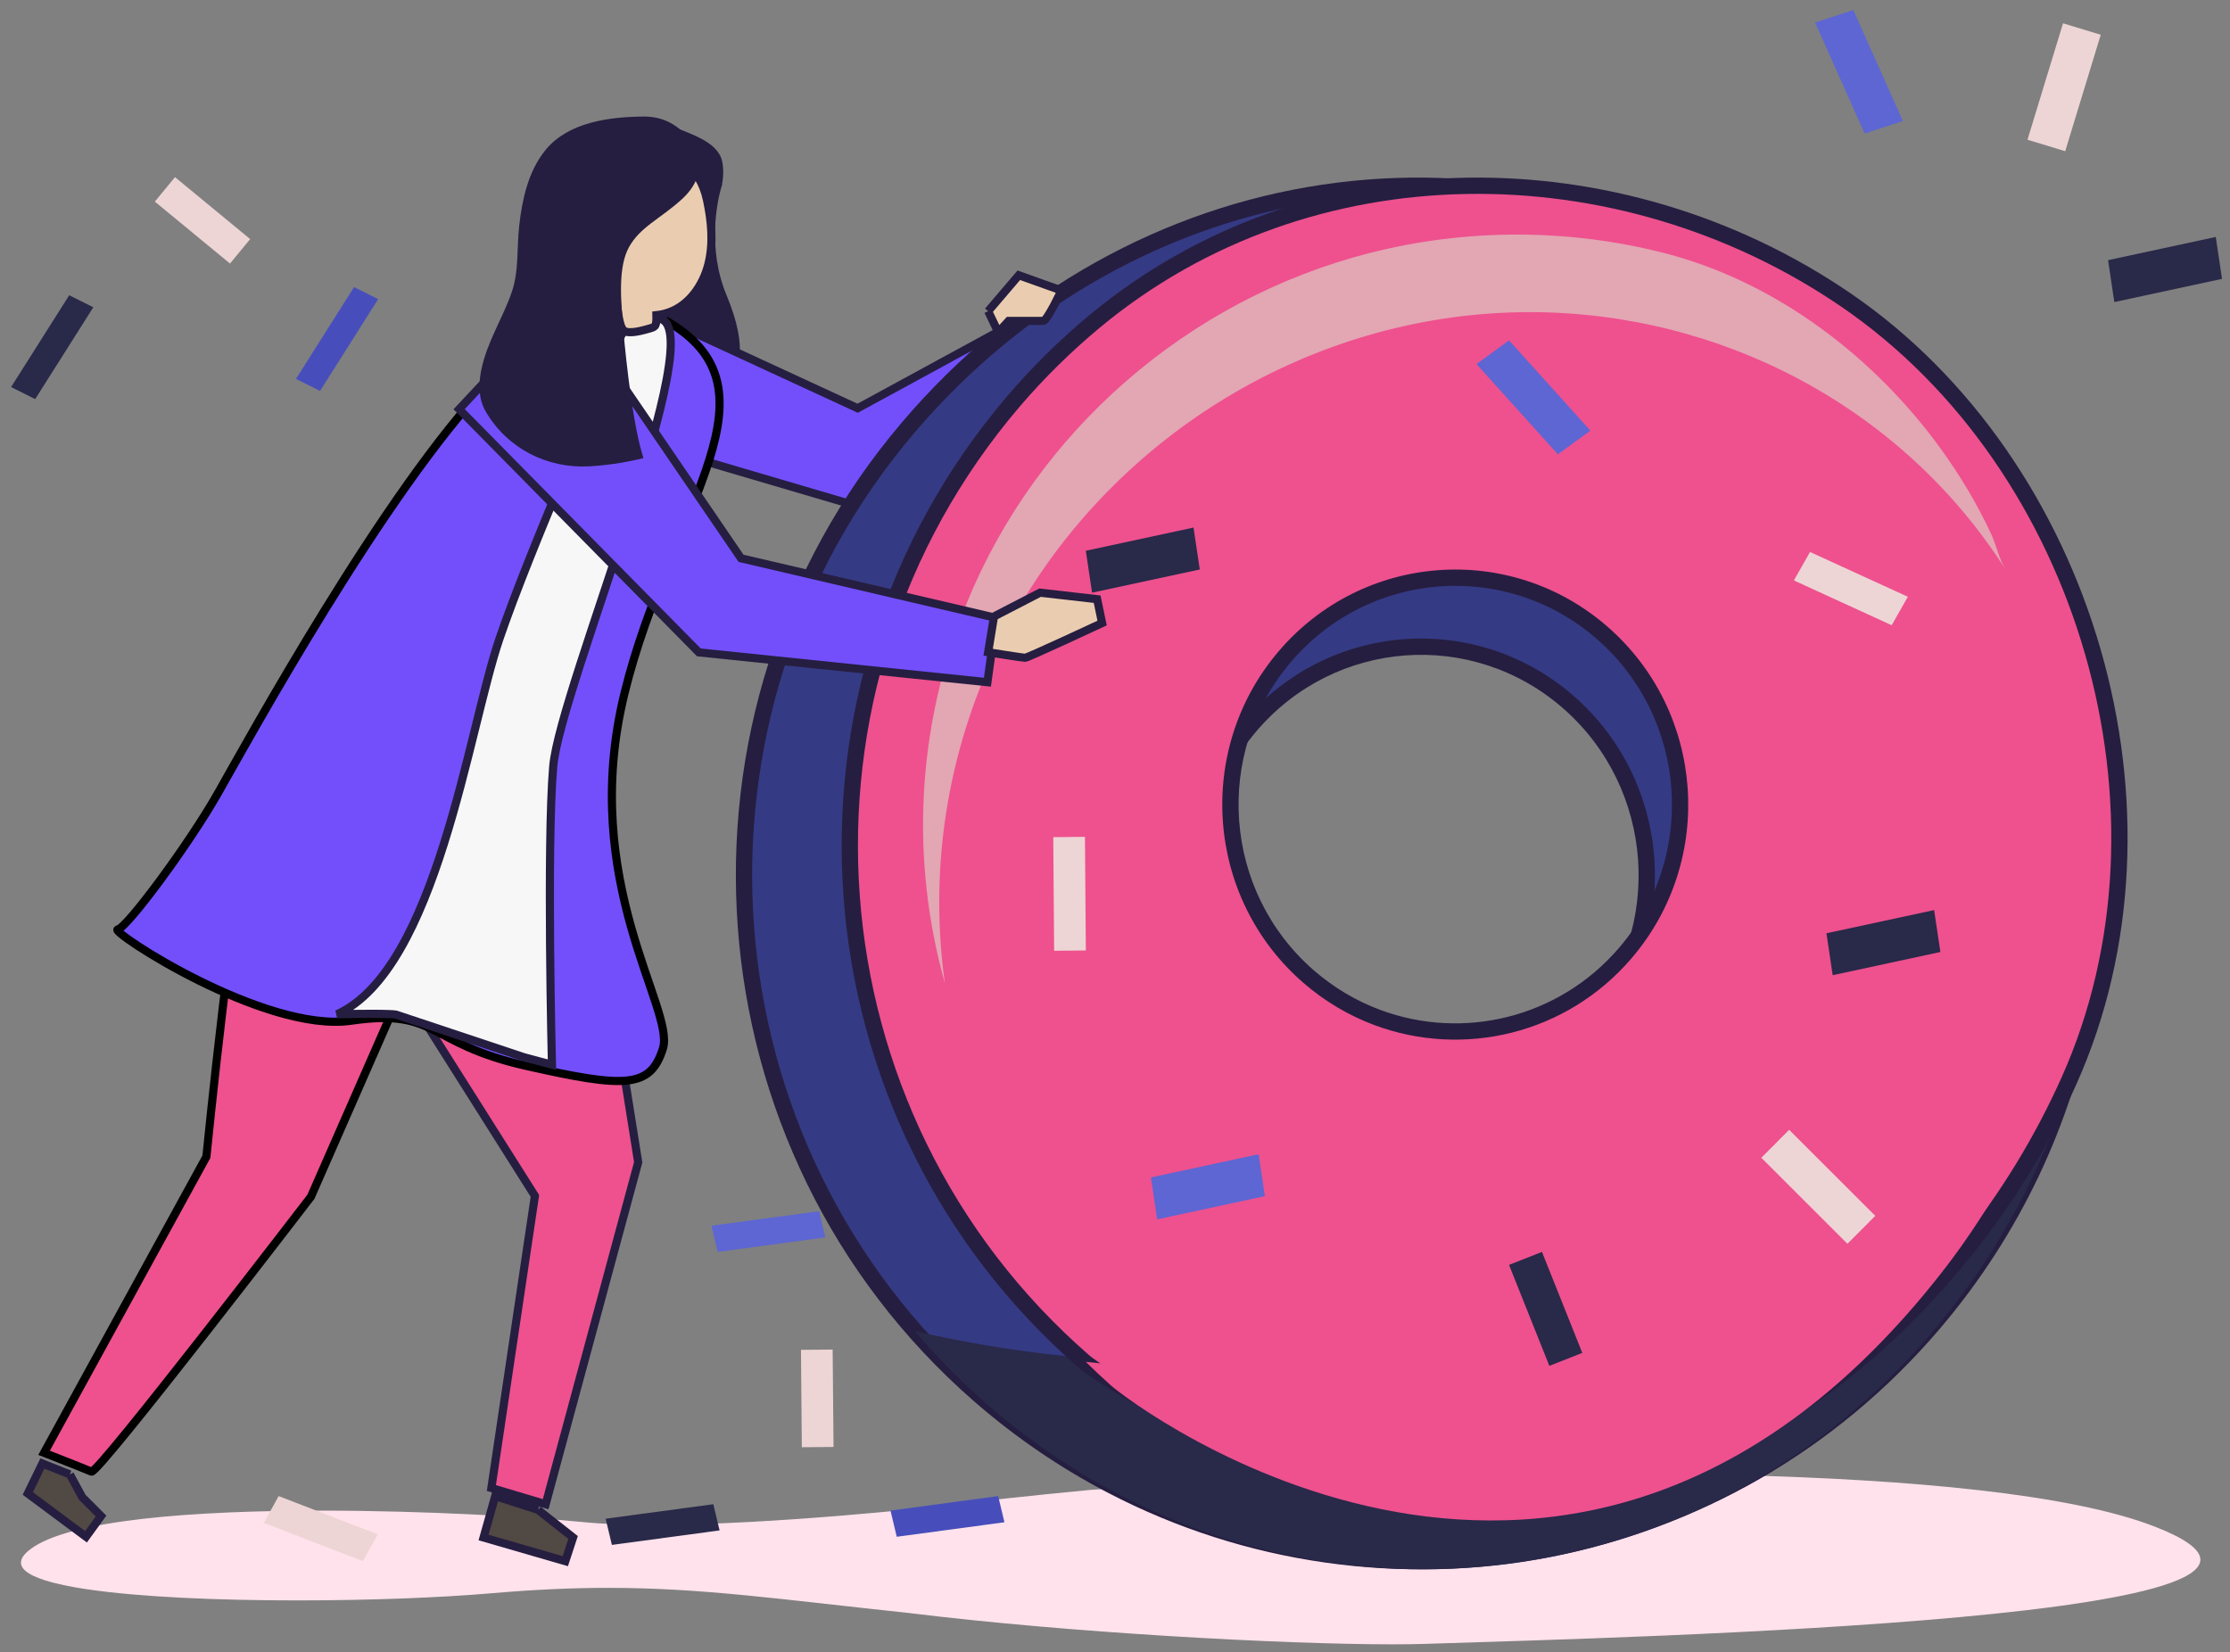<svg width="274" height="203" viewBox="0 0 274 203" fill="none" xmlns="http://www.w3.org/2000/svg">
<rect x="0" y="0" width="274" height="203" fill="#808080" stroke="none"/>
<g id="image-from-rawpixel-id-454976-original (1) copy">
<g id="Group 4">
<path id="Fill 3" fill-rule="evenodd" clip-rule="evenodd" d="M171.053 202.036C157.613 202.039 131.268 200.604 111.887 198.211C95.854 196.505 86.268 195.098 74.743 195.098C70.367 195.098 65.712 195.301 60.317 195.767C54.138 196.301 45.362 196.64 36.514 196.64C17.279 196.64 -2.303 195.044 3.667 190.4C8.42 186.702 23.98 185.609 39.438 185.609C52.323 185.609 65.136 186.369 71.574 187.01C74.061 187.259 77.02 187.36 80.206 187.36C95.166 187.36 115.165 185.106 115.167 185.106C120.522 184.431 126.779 183.747 134.035 183.055C134.035 183.055 136.208 182.911 140.009 182.699C151.209 188.109 163.279 190.781 175.31 190.781C188.496 190.781 201.639 187.572 213.548 181.247C234.601 181.796 254.351 183.524 264.766 187.575C293.817 198.875 201.579 201.135 175.07 201.982C173.913 202.019 172.564 202.036 171.053 202.036Z" fill="#FFE2EC"/>
</g>
<g id="Fill 5">
<path fill-rule="evenodd" clip-rule="evenodd" d="M79.805 19.721C79.716 19.698 79.629 19.671 79.54 19.651L79.789 19.698C79.859 19.459 79.942 19.224 80.035 18.992L80.035 18.992C80.758 17.186 80.259 16.779 82.051 15.821C84.286 16.824 87.849 17.725 88.261 20.01C88.433 20.966 88.383 21.949 88.141 22.891L88.143 22.892L88.132 22.926C88.11 23.01 88.086 23.093 88.061 23.176C87.695 24.523 86.316 30.502 88.818 36.483C91.662 43.278 89.839 45.551 89.839 45.551C89.839 45.551 83.018 47.529 78.71 46.547C74.508 45.59 76.802 29.458 79.805 19.721Z" fill="#251E40"/>
<path d="M79.805 19.721C79.716 19.698 79.629 19.671 79.54 19.651L79.789 19.698C79.859 19.459 79.942 19.224 80.035 18.992L80.035 18.992C80.758 17.186 80.259 16.779 82.051 15.821C84.286 16.824 87.849 17.725 88.261 20.01C88.433 20.966 88.383 21.949 88.141 22.891L88.143 22.892L88.132 22.926C88.11 23.01 88.086 23.093 88.061 23.176C87.695 24.523 86.316 30.502 88.818 36.483C91.662 43.278 89.839 45.551 89.839 45.551C89.839 45.551 83.018 47.529 78.71 46.547C74.508 45.59 76.802 29.458 79.805 19.721" stroke="#251E40"/>
</g>
<g id="Fill 6">
<path fill-rule="evenodd" clip-rule="evenodd" d="M84.818 40.667L105.38 50.161L126.21 38.821L129.415 44.095L107.517 62.821L82.415 55.436L84.818 40.667Z" fill="#734FFC"/>
<path d="M84.818 40.667L105.38 50.161L126.21 38.821L129.415 44.095L107.517 62.821L82.415 55.436L84.818 40.667" stroke="#251E40"/>
</g>
<g id="Fill 7">
<path fill-rule="evenodd" clip-rule="evenodd" d="M195.617 125.884C187.844 135.025 175.528 137.854 164.978 133.9C161.961 132.769 159.089 131.085 156.509 128.834C144.905 118.708 143.601 100.971 153.596 89.217C163.592 77.462 181.101 76.141 192.705 86.267L192.755 86.311C204.311 96.444 205.598 114.146 195.617 125.884ZM256.226 123.89C256.291 123.561 256.354 123.231 256.415 122.9C255.936 122.833 255.459 122.741 254.989 122.631C252.479 122.045 250.075 120.858 247.993 119.042C241.091 113.019 236.913 101.014 242.905 93.967C243.751 92.971 242.968 91.4 243.969 90.654C241.907 89.997 239.941 88.916 238.202 87.398C234.093 83.812 232.171 78.606 232.553 73.493C232.726 71.183 233.368 68.892 234.491 66.778C230.476 68.611 229.463 70.444 225.344 69.376C222.772 68.71 220.33 67.463 218.209 65.612C210.46 58.851 209.918 46.62 216.998 38.294C217.519 37.681 218.07 37.113 218.641 36.578C218.667 36.553 218.693 36.528 218.718 36.504C184.301 13.428 139.22 20.04 111.576 52.55C81.59 87.813 85.502 141.025 120.313 171.401C125.412 175.851 130.894 179.558 136.628 182.544C170.032 199.938 212.044 192.647 237.637 162.551C247.38 151.093 253.538 137.739 256.226 123.89Z" fill="#353A85"/>
<path d="M164.978 133.9L164.627 134.837L164.627 134.837L164.978 133.9ZM156.509 128.834L155.851 129.587L155.851 129.587L156.509 128.834ZM192.705 86.267L193.37 85.52L193.362 85.513L192.705 86.267ZM192.755 86.311L192.09 87.058L192.095 87.063L192.755 86.311ZM256.415 122.9L257.398 123.08L257.585 122.056L256.554 121.91L256.415 122.9ZM254.989 122.631L255.217 121.657L255.216 121.657L254.989 122.631ZM247.993 119.042L248.65 118.288L248.65 118.288L247.993 119.042ZM242.905 93.967L243.667 94.614L243.667 94.614L242.905 93.967ZM243.969 90.654L244.566 91.457L246.129 90.293L244.273 89.702L243.969 90.654ZM238.202 87.398L238.86 86.644L238.859 86.644L238.202 87.398ZM232.553 73.493L231.556 73.418V73.418L232.553 73.493ZM234.491 66.778L235.374 67.248L236.758 64.644L234.076 65.868L234.491 66.778ZM225.344 69.376L225.595 68.408L225.595 68.408L225.344 69.376ZM218.209 65.612L218.866 64.859L218.866 64.859L218.209 65.612ZM216.998 38.294L217.76 38.942L217.76 38.942L216.998 38.294ZM218.641 36.578L219.325 37.307L219.325 37.307L218.641 36.578ZM218.718 36.504L219.402 37.233L220.32 36.374L219.275 35.673L218.718 36.504ZM111.576 52.55L112.338 53.197L112.338 53.197L111.576 52.55ZM120.313 171.401L119.655 172.154L119.655 172.154L120.313 171.401ZM136.628 182.544L137.09 181.657L137.09 181.657L136.628 182.544ZM237.637 162.551L238.399 163.199L238.399 163.199L237.637 162.551ZM194.855 125.236C187.362 134.048 175.494 136.774 165.329 132.964L164.627 134.837C175.561 138.935 188.326 136.002 196.379 126.531L194.855 125.236ZM165.329 132.964C162.423 131.875 159.655 130.252 157.166 128.08L155.851 129.587C158.523 131.919 161.499 133.664 164.627 134.837L165.329 132.964ZM157.166 128.08C145.976 118.316 144.716 101.203 154.358 89.865L152.835 88.569C142.486 100.739 143.834 119.101 155.851 129.587L157.166 128.08ZM154.358 89.865C163.994 78.533 180.865 77.263 192.047 87.02L193.362 85.513C181.337 75.02 163.19 76.391 152.835 88.569L154.358 89.865ZM192.04 87.014L192.09 87.058L193.42 85.564L193.37 85.52L192.04 87.014ZM192.095 87.063C203.24 96.835 204.483 113.914 194.855 125.236L196.379 126.531C206.713 114.379 205.383 96.053 193.414 85.559L192.095 87.063ZM257.206 124.086C257.273 123.751 257.337 123.416 257.398 123.08L255.431 122.721C255.372 123.046 255.31 123.37 255.245 123.695L257.206 124.086ZM256.554 121.91C256.108 121.847 255.662 121.762 255.217 121.657L254.761 123.605C255.257 123.721 255.763 123.818 256.275 123.891L256.554 121.91ZM255.216 121.657C252.861 121.107 250.605 119.994 248.65 118.288L247.335 119.795C249.544 121.722 252.097 122.983 254.761 123.605L255.216 121.657ZM248.65 118.288C245.356 115.413 242.693 111.085 241.584 106.646C240.474 102.205 240.948 97.812 243.667 94.614L242.143 93.319C238.87 97.168 238.437 102.301 239.644 107.131C240.851 111.962 243.729 116.648 247.335 119.795L248.65 118.288ZM243.667 94.614C244.35 93.811 244.348 92.785 244.377 92.274C244.416 91.601 244.488 91.515 244.566 91.457L243.372 89.852C242.449 90.539 242.412 91.612 242.38 92.159C242.34 92.87 242.306 93.127 242.143 93.319L243.667 94.614ZM244.273 89.702C242.339 89.085 240.494 88.071 238.86 86.644L237.544 88.151C239.389 89.761 241.475 90.909 243.666 91.607L244.273 89.702ZM238.859 86.644C235.001 83.277 233.191 78.385 233.551 73.567L231.556 73.418C231.152 78.827 233.184 84.347 237.545 88.151L238.859 86.644ZM233.551 73.567C233.713 71.392 234.318 69.236 235.374 67.248L233.608 66.309C232.418 68.548 231.739 70.974 231.556 73.418L233.551 73.567ZM234.076 65.868C233.029 66.346 232.181 66.823 231.452 67.239C230.709 67.663 230.131 67.998 229.557 68.248C228.505 68.707 227.453 68.89 225.595 68.408L225.093 70.344C227.354 70.93 228.868 70.731 230.356 70.082C231.052 69.778 231.738 69.378 232.443 68.976C233.162 68.566 233.946 68.127 234.907 67.688L234.076 65.868ZM225.595 68.408C223.168 67.779 220.867 66.605 218.866 64.859L217.551 66.366C219.793 68.322 222.375 69.64 225.093 70.344L225.595 68.408ZM218.866 64.859C211.572 58.494 210.998 46.895 217.76 38.942L216.237 37.646C208.839 46.346 209.349 59.208 217.551 66.366L218.866 64.859ZM217.76 38.942C218.253 38.362 218.778 37.82 219.325 37.307L217.958 35.848C217.363 36.405 216.785 37.001 216.236 37.646L217.76 38.942ZM219.325 37.307C219.344 37.289 219.362 37.272 219.374 37.261C219.388 37.247 219.395 37.24 219.402 37.233L218.034 35.775C218.016 35.792 217.998 35.809 217.986 35.821C217.972 35.834 217.964 35.842 217.957 35.848L219.325 37.307ZM219.275 35.673C184.421 12.305 138.776 19.019 110.814 51.902L112.338 53.197C139.664 21.061 184.181 14.552 218.161 37.335L219.275 35.673ZM110.814 51.902C80.475 87.581 84.431 141.417 119.655 172.154L120.97 170.648C86.573 140.632 82.706 88.045 112.338 53.197L110.814 51.902ZM119.655 172.154C124.815 176.657 130.363 180.409 136.166 183.431L137.09 181.657C131.425 178.707 126.009 175.045 120.97 170.648L119.655 172.154ZM136.166 183.431C169.977 201.037 212.499 193.656 238.399 163.199L236.875 161.903C211.59 191.638 170.087 198.84 137.09 181.657L136.166 183.431ZM238.399 163.199C248.257 151.606 254.488 138.093 257.207 124.081L255.244 123.7C252.588 137.385 246.504 150.58 236.875 161.903L238.399 163.199Z" fill="#251E40"/>
</g>
<path id="Fill 8" fill-rule="evenodd" clip-rule="evenodd" d="M255.415 128.821C220.192 153.813 169.72 176.721 112.415 163.556C114.946 166.53 117.701 169.363 120.69 172.02C125.788 176.553 131.269 180.33 137.001 183.371C170.397 201.09 212.399 193.663 237.985 163.005C246.524 152.774 252.307 141.058 255.415 128.821Z" fill="#292949"/>
<g id="Fill 9">
<path fill-rule="evenodd" clip-rule="evenodd" d="M199.739 117.055C191.995 126.128 179.725 128.936 169.215 125.011C166.21 123.889 163.348 122.218 160.777 119.983C149.217 109.934 147.919 92.33 157.876 80.664C167.834 68.998 185.278 67.687 196.837 77.736L196.887 77.78C208.401 87.837 209.682 105.406 199.739 117.055ZM254.214 132.804C269.002 99.81 256.349 57.033 226.777 36.838C198.971 17.848 160.846 17.601 134.499 39.484C130.897 42.476 127.546 45.777 124.501 49.345C94.627 84.344 98.524 137.155 133.204 167.303C135.706 169.477 195.423 211.009 241.601 153.447C246.672 147.127 250.914 140.166 254.214 132.804Z" fill="#EE518E"/>
<path d="M169.215 125.011L169.564 124.075L169.564 124.075L169.215 125.011ZM160.777 119.983L160.121 120.738L160.121 120.738L160.777 119.983ZM196.837 77.736L197.499 76.986L197.494 76.982L196.837 77.736ZM196.887 77.78L196.226 78.53L196.229 78.533L196.887 77.78ZM226.777 36.838L226.213 37.664L226.213 37.664L226.777 36.838ZM134.499 39.484L135.138 40.253L135.138 40.253L134.499 39.484ZM124.501 49.345L123.74 48.696L123.74 48.696L124.501 49.345ZM133.204 167.303L133.86 166.548L133.86 166.548L133.204 167.303ZM241.601 153.447L242.381 154.073V154.073L241.601 153.447ZM198.978 116.406C191.515 125.15 179.692 127.856 169.564 124.075L168.865 125.948C179.758 130.016 192.476 127.105 200.499 117.705L198.978 116.406ZM169.564 124.075C166.67 122.994 163.912 121.383 161.433 119.229L160.121 120.738C162.783 123.052 165.749 124.785 168.865 125.948L169.564 124.075ZM161.433 119.229C150.289 109.54 149.035 92.563 158.637 81.313L157.116 80.015C146.802 92.097 148.146 110.328 160.121 120.738L161.433 119.229ZM158.637 81.313C168.235 70.069 185.042 68.807 196.181 78.491L197.494 76.982C185.513 66.567 167.433 67.927 157.116 80.015L158.637 81.313ZM196.176 78.486L196.226 78.53L197.549 77.03L197.499 76.986L196.176 78.486ZM196.229 78.533C207.329 88.229 208.567 105.173 198.978 116.406L200.499 117.705C210.798 105.64 209.472 87.445 197.545 77.027L196.229 78.533ZM255.127 133.213C270.117 99.768 257.304 56.474 227.341 36.012L226.213 37.664C255.394 57.592 267.887 99.853 253.302 132.395L255.127 133.213ZM227.341 36.012C199.206 16.798 160.587 16.517 133.861 38.715L135.138 40.253C161.106 18.686 198.735 18.898 226.213 37.664L227.341 36.012ZM133.861 38.715C130.214 41.743 126.823 45.084 123.74 48.696L125.261 49.994C128.269 46.47 131.579 43.209 135.138 40.253L133.861 38.715ZM123.74 48.696C93.511 84.111 97.453 137.549 132.548 168.057L133.86 166.548C99.595 136.761 95.743 84.576 125.261 49.994L123.74 48.696ZM132.548 168.057C133.262 168.678 137.547 171.726 144.259 175.046C150.993 178.377 160.231 182.013 170.862 183.763C192.177 187.272 219.034 183.176 242.381 154.073L240.821 152.821C217.991 181.28 191.899 185.199 171.186 181.789C160.802 180.08 151.756 176.523 145.146 173.253C138.515 169.973 134.396 167.014 133.86 166.548L132.548 168.057ZM242.381 154.073C247.506 147.685 251.792 140.652 255.127 133.213L253.302 132.395C250.036 139.68 245.838 146.568 240.821 152.821L242.381 154.073Z" fill="#251E40"/>
</g>
<path id="Fill 10" fill-rule="evenodd" clip-rule="evenodd" d="M253.415 128.821C222.514 151.257 183.194 172.766 133.415 167.33C134.419 168.322 135.453 169.294 136.516 170.243C138.962 172.425 193.444 214.108 238.591 156.336C245.21 147.866 250.083 138.457 253.415 128.821Z" fill="#EE518E"/>
<path id="Fill 11" fill-rule="evenodd" clip-rule="evenodd" d="M116.098 120.821C111.925 105.934 112.477 89.612 118.753 74.178C127.379 52.961 145.981 36.793 168.258 31.095C174.183 29.58 180.282 28.821 186.383 28.821C192.503 28.821 198.623 29.585 204.564 31.115C218.27 34.647 230.34 43.907 238.481 55.167C240.873 58.475 242.984 62.001 244.695 65.705C245.3 67.013 245.646 68.76 246.415 69.966C233.658 49.943 211.317 38.352 187.976 38.352C184.425 38.352 180.846 38.621 177.279 39.169C152.082 43.041 130.306 60.165 120.745 83.681C115.781 95.888 114.396 108.652 116.098 120.821Z" fill="#E3A6B3"/>
<path id="Fill 12" fill-rule="evenodd" clip-rule="evenodd" d="M133.415 116.78L129.521 116.821L129.415 102.861L133.308 102.821L133.415 116.78Z" fill="#EED5D5"/>
<path id="Fill 13" fill-rule="evenodd" clip-rule="evenodd" d="M234.415 73.325L232.431 76.821L220.415 71.316L222.398 67.821L234.415 73.325Z" fill="#EED5D5"/>
<path id="Fill 14" fill-rule="evenodd" clip-rule="evenodd" d="M134.183 72.821L133.415 67.671L146.646 64.821L147.415 69.97L134.183 72.821Z" fill="#292949"/>
<path id="Fill 15" fill-rule="evenodd" clip-rule="evenodd" d="M216.415 142.251L219.834 138.821L230.415 149.391L226.995 152.821L216.415 142.251Z" fill="#EED5D5"/>
<path id="Fill 15 Copy" fill-rule="evenodd" clip-rule="evenodd" d="M253.484 2.863L258.118 4.272L253.752 18.576L249.118 17.168L253.484 2.863Z" fill="#EED5D5"/>
<path id="Fill 16" fill-rule="evenodd" clip-rule="evenodd" d="M181.415 44.731L185.411 41.821L195.415 52.91L191.418 55.821L181.415 44.731Z" fill="#5D66D3"/>
<path id="Fill 16 Copy" fill-rule="evenodd" clip-rule="evenodd" d="M223.021 2.768L227.722 1.235L233.808 14.873L229.108 16.406L223.021 2.768Z" fill="#5D66D3"/>
<path id="Fill 17" fill-rule="evenodd" clip-rule="evenodd" d="M185.415 155.413L189.461 153.821L194.415 166.227L190.369 167.821L185.415 155.413Z" fill="#292949"/>
<path id="Fill 18" fill-rule="evenodd" clip-rule="evenodd" d="M142.183 149.821L141.415 144.671L154.646 141.821L155.415 146.97L142.183 149.821Z" fill="#5D66D3"/>
<path id="Fill 19" fill-rule="evenodd" clip-rule="evenodd" d="M225.183 119.821L224.415 114.671L237.646 111.821L238.415 116.97L225.183 119.821Z" fill="#292949"/>
<path id="Fill 19 Copy" fill-rule="evenodd" clip-rule="evenodd" d="M259.787 37.114L259.019 31.965L272.251 29.114L273.019 34.264L259.787 37.114Z" fill="#292949"/>
<path id="Fill 20" fill-rule="evenodd" clip-rule="evenodd" d="M102.415 177.786L98.521 177.821L98.415 165.855L102.308 165.821L102.415 177.786Z" fill="#EED5D5"/>
<path id="Fill 21" fill-rule="evenodd" clip-rule="evenodd" d="M46.415 188.524L44.591 191.821L32.415 187.115L34.238 183.821L46.415 188.524Z" fill="#EED5D5"/>
<path id="Fill 22" fill-rule="evenodd" clip-rule="evenodd" d="M75.183 189.821L74.415 186.602L87.646 184.821L88.415 188.039L75.183 189.821Z" fill="#292949"/>
<path id="Fill 23" fill-rule="evenodd" clip-rule="evenodd" d="M88.183 153.821L87.415 150.602L100.646 148.821L101.415 152.039L88.183 153.821Z" fill="#5D66D3"/>
<path id="Fill 24" fill-rule="evenodd" clip-rule="evenodd" d="M110.183 188.821L109.415 185.603L122.646 183.821L123.415 187.039L110.183 188.821Z" fill="#474EBB"/>
<path id="Fill 20 Copy" fill-rule="evenodd" clip-rule="evenodd" d="M30.737 29.377L28.261 32.381L19.026 24.772L21.503 21.767L30.737 29.377Z" fill="#EED5D5"/>
<path id="Fill 22 Copy" fill-rule="evenodd" clip-rule="evenodd" d="M4.324 49.035L1.364 47.555L8.505 36.274L11.465 37.754L4.324 49.035Z" fill="#292949"/>
<path id="Fill 24 Copy" fill-rule="evenodd" clip-rule="evenodd" d="M39.324 48.035L36.365 46.555L43.505 35.274L46.464 36.754L39.324 48.035Z" fill="#474EBB"/>
<g id="Fill 25">
<path fill-rule="evenodd" clip-rule="evenodd" d="M51.415 116.945L38.2 147.048C38.2 147.048 12.029 181.163 11.237 180.818C10.445 180.472 5.415 178.504 5.415 178.504L25.359 142.124C25.359 142.124 28.989 105.899 30.277 106.839C31.564 107.778 51.415 116.945 51.415 116.945Z" fill="#EE518E"/>
<path d="M51.415 116.945L38.2 147.048C38.2 147.048 12.029 181.163 11.237 180.818C10.445 180.472 5.415 178.504 5.415 178.504L25.359 142.124C25.359 142.124 28.989 105.899 30.277 106.839C31.564 107.778 51.415 116.945 51.415 116.945" stroke="black"/>
</g>
<g id="Fill 26">
<path fill-rule="evenodd" clip-rule="evenodd" d="M73.473 111.821L78.415 142.811L67.047 184.821L60.375 182.829L65.725 146.939L48.415 119.55L73.473 111.821Z" fill="#EE518E"/>
<path d="M73.473 111.821L78.415 142.811L67.047 184.821L60.375 182.829L65.725 146.939L48.415 119.55L73.473 111.821" stroke="#251E40"/>
</g>
<g id="Fill 27">
<path fill-rule="evenodd" clip-rule="evenodd" d="M80.796 38.832C80.796 38.832 72.981 33.598 60.136 46.94C47.291 60.283 30.395 91.1 26.776 97.464C23.156 103.829 15.588 114.021 14.462 114.199C13.336 114.376 32.482 126.962 43.169 125.411C53.856 123.86 52.361 128.185 64.607 130.954C76.853 133.723 79.907 133.718 81.451 128.84C82.995 123.961 71.053 108.398 76.722 85.216C82.391 62.033 97.479 47.369 80.796 38.832Z" fill="#734FFC"/>
<path d="M80.796 38.832C80.796 38.832 72.981 33.598 60.136 46.94C47.291 60.283 30.395 91.1 26.776 97.464C23.156 103.829 15.588 114.021 14.462 114.199C13.336 114.376 32.482 126.962 43.169 125.411C53.856 123.86 52.361 128.185 64.607 130.954C76.853 133.723 79.907 133.718 81.451 128.84C82.995 123.961 71.053 108.398 76.722 85.216C82.391 62.033 97.479 47.369 80.796 38.832" stroke="black"/>
</g>
<g id="Fill 28">
<path fill-rule="evenodd" clip-rule="evenodd" d="M80.914 39.147C80.914 39.147 77.607 37.222 75.68 42.722C73.754 48.223 65.222 67.2 61.37 78.477C57.517 89.753 53.658 119.054 41.415 124.619C48.575 124.471 48.71 124.682 48.71 124.682L64.397 129.908L67.819 130.821C67.819 130.821 67.149 103.78 67.975 94.154C68.8 84.528 87.799 39.697 80.914 39.147Z" fill="#F7F7F7"/>
<path d="M80.914 39.147C80.914 39.147 77.607 37.222 75.68 42.722C73.754 48.223 65.222 67.2 61.37 78.477C57.517 89.753 53.658 119.054 41.415 124.619C48.575 124.471 48.71 124.682 48.71 124.682L64.397 129.908L67.819 130.821C67.819 130.821 67.149 103.78 67.975 94.154C68.8 84.528 87.799 39.697 80.914 39.147" stroke="#251E40"/>
</g>
<g id="Fill 29">
<path fill-rule="evenodd" clip-rule="evenodd" d="M66.11 185.518L70.415 188.91L69.458 191.821L59.415 188.91L60.849 183.821L66.11 185.518Z" fill="#514943"/>
<path d="M66.11 185.518L70.415 188.91L69.458 191.821L59.415 188.91L60.849 183.821L66.11 185.518" stroke="#251E40"/>
</g>
<g id="Fill 30">
<path fill-rule="evenodd" clip-rule="evenodd" d="M8.583 181.156L10.107 183.964L12.415 186.277L10.568 188.821L3.415 183.502L5.206 179.821L8.583 181.156Z" fill="#514943"/>
<path d="M8.583 181.156L10.107 183.964L12.415 186.277L10.568 188.821L3.415 183.502L5.206 179.821L8.583 181.156" stroke="#251E40"/>
</g>
<g id="Fill 31">
<path fill-rule="evenodd" clip-rule="evenodd" d="M72.778 41.821L91.051 68.599L122.415 75.928L121.324 83.821L85.869 80.156L56.415 50.277L64.051 42.102L72.778 41.821Z" fill="#734FFC"/>
<path d="M72.778 41.821L91.051 68.599L122.415 75.928L121.324 83.821L85.869 80.156L56.415 50.277L64.051 42.102L72.778 41.821" stroke="#251E40"/>
</g>
<g id="Fill 32">
<path fill-rule="evenodd" clip-rule="evenodd" d="M86.87 24.578C85.036 15.961 74.723 17.803 71.965 24.922C70.396 28.97 72.338 34.563 75.802 37.228C75.898 37.993 76.058 40.108 76.635 40.602C77.259 41.138 79.157 40.545 79.902 40.338C80.109 40.281 80.324 40.211 80.47 40.048C80.653 39.844 80.669 39.313 80.654 38.726C81.204 38.669 81.765 38.538 82.333 38.322C84.717 37.415 86.391 35.025 87.035 32.459C87.68 29.893 87.421 27.168 86.87 24.578Z" fill="#EACDB0"/>
<path d="M86.87 24.578C85.036 15.961 74.723 17.803 71.965 24.922C70.396 28.97 72.338 34.563 75.802 37.228C75.898 37.993 76.058 40.108 76.635 40.602C77.259 41.138 79.157 40.545 79.902 40.338C80.109 40.281 80.324 40.211 80.47 40.048C80.653 39.844 80.669 39.313 80.654 38.726C81.204 38.669 81.765 38.538 82.333 38.322C84.717 37.415 86.391 35.025 87.035 32.459C87.68 29.893 87.421 27.168 86.87 24.578" stroke="#251E40"/>
</g>
<g id="Fill 33">
<path fill-rule="evenodd" clip-rule="evenodd" d="M72.342 56.799C74.39 56.684 76.428 56.393 78.428 55.925C76.983 51.063 76.125 41.073 76.043 40.024C75.809 37.016 75.39 32.743 76.847 30.121C78.304 27.499 80.805 26.513 83.445 24.108C84.359 23.274 85.148 22.201 85.361 20.965C85.597 19.599 85.024 18.183 84.118 17.151C82.724 15.564 81.104 14.805 79.074 14.821C74.974 14.854 70.086 15.484 67.423 18.736C65.377 21.234 64.645 24.629 64.293 27.791C63.979 30.61 64.283 33.345 63.344 36.077C62.235 39.304 60.301 42.195 59.619 45.585C59.303 47.154 59.278 48.858 60.095 50.279C62.639 54.701 67.433 57.074 72.342 56.799Z" fill="#251E40"/>
<path d="M72.342 56.799C74.39 56.684 76.428 56.393 78.428 55.925C76.983 51.063 76.125 41.073 76.043 40.024C75.809 37.016 75.39 32.743 76.847 30.121C78.304 27.499 80.805 26.513 83.445 24.108C84.359 23.274 85.148 22.201 85.361 20.965C85.597 19.599 85.024 18.183 84.118 17.151C82.724 15.564 81.104 14.805 79.074 14.821C74.974 14.854 70.086 15.484 67.423 18.736C65.377 21.234 64.645 24.629 64.293 27.791C63.979 30.61 64.283 33.345 63.344 36.077C62.235 39.304 60.301 42.195 59.619 45.585C59.303 47.154 59.278 48.858 60.095 50.279C62.639 54.701 67.433 57.074 72.342 56.799" stroke="#251E40"/>
</g>
<g id="Fill 34">
<path fill-rule="evenodd" clip-rule="evenodd" d="M122.132 75.745L127.793 72.821L134.805 73.621L135.415 76.554C135.415 76.554 126.268 80.821 125.963 80.821C125.658 80.821 121.415 80.138 121.415 80.138L122.132 75.745Z" fill="#EACDB0"/>
<path d="M122.132 75.745L127.793 72.821L134.805 73.621L135.415 76.554C135.415 76.554 126.268 80.821 125.963 80.821C125.658 80.821 121.415 80.138 121.415 80.138L122.132 75.745" stroke="#251E40"/>
</g>
<g id="Fill 35">
<path fill-rule="evenodd" clip-rule="evenodd" d="M121.415 38.234L125.18 33.821L130.415 35.691C130.415 35.691 128.67 39.43 128.171 39.43C127.672 39.43 123.933 39.43 123.933 39.43L122.656 40.821L121.415 38.234Z" fill="#EACDB0"/>
<path d="M121.415 38.234L125.18 33.821L130.415 35.691C130.415 35.691 128.67 39.43 128.171 39.43C127.672 39.43 123.933 39.43 123.933 39.43L122.656 40.821L121.415 38.234" stroke="#251E40"/>
</g>
</g>
</svg>
